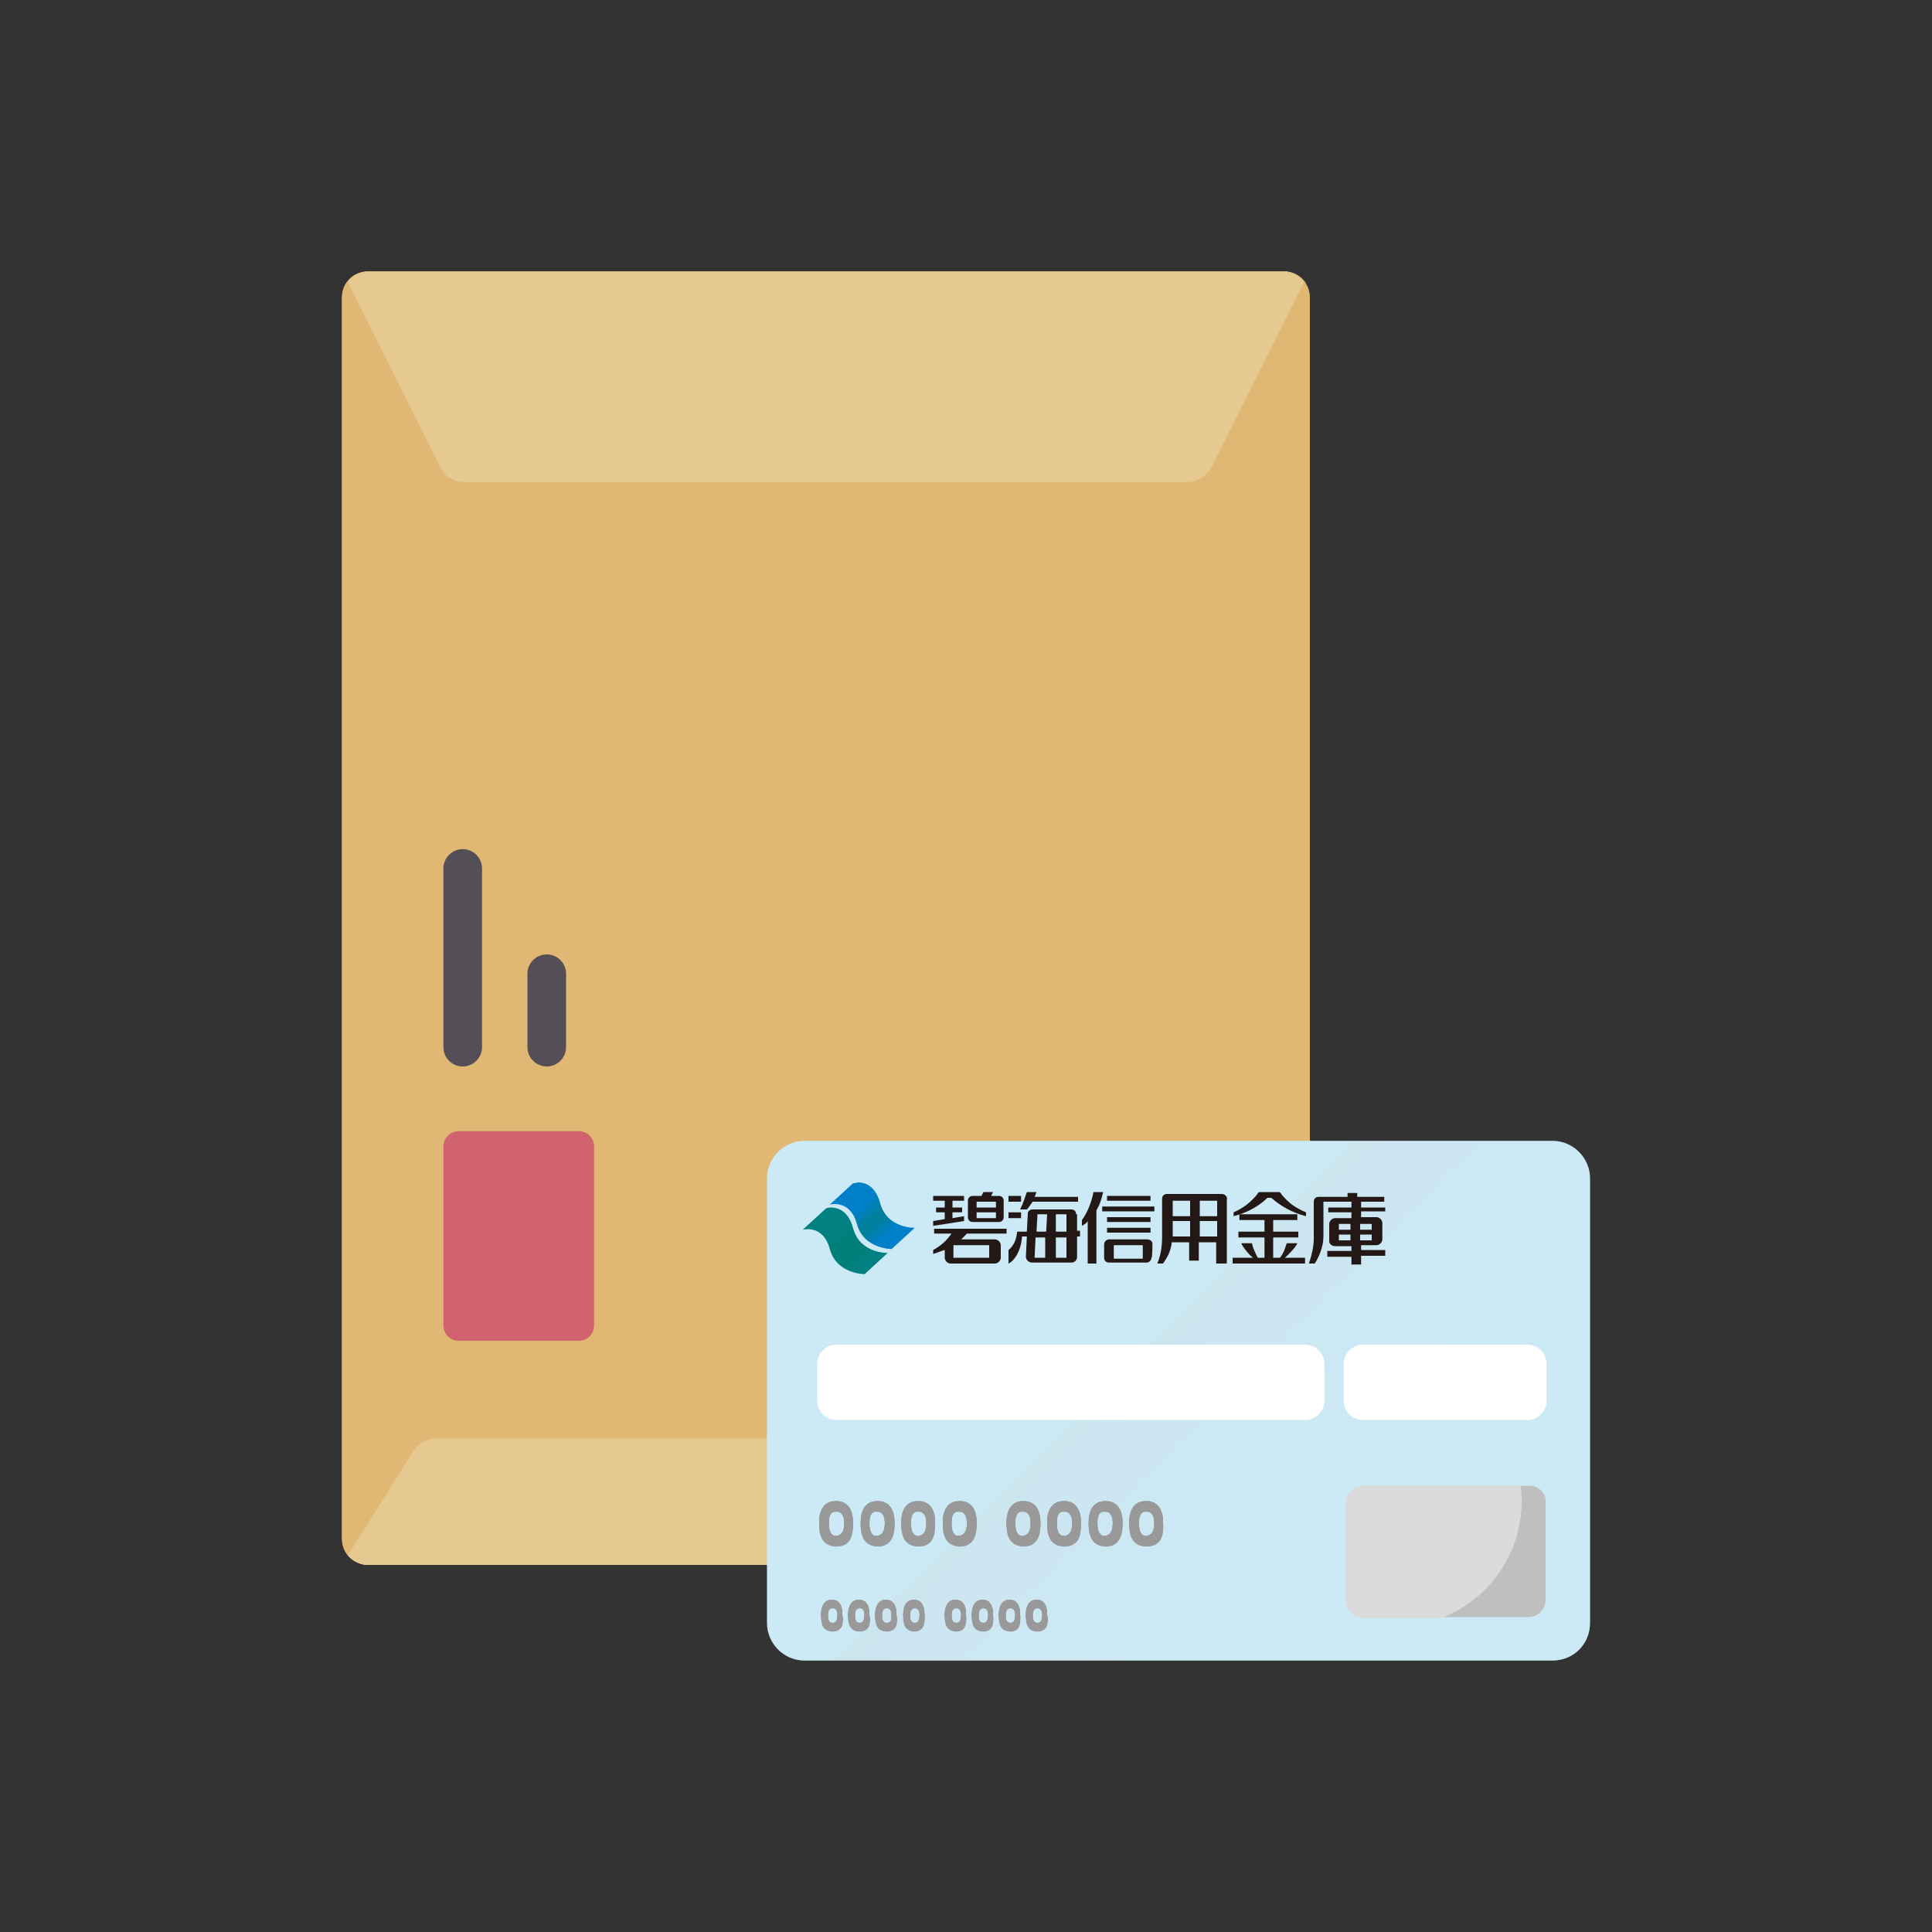 <?xml version="1.0" encoding="utf-8"?>
<!-- Generator: Adobe Illustrator 26.0.1, SVG Export Plug-In . SVG Version: 6.00 Build 0)  -->
<svg version="1.1" id="レイヤー_1" xmlns="http://www.w3.org/2000/svg" xmlns:xlink="http://www.w3.org/1999/xlink" x="0px"
	 y="0px" viewBox="0 0 200 200" style="enable-background:new 0 0 200 200;" xml:space="preserve">
<rect x="0" y="0" width="200" height="200" fill="#333333" stroke="none"/>
<style type="text/css">
	.st0{fill:#E0B773;}
	.st1{fill:#E5C991;}
	.st2{fill:#D1636E;}
	.st3{fill:#544F57;}
	.st4{fill:#FFFFFF;}
	.st5{opacity:0.2;fill:url(#SVGID_1_);}
	.st6{fill:#999999;}
	.st7{fill:none;}
	.st8{fill:#BFBFBF;}
	.st9{fill:#DBDBDB;}
	.st10{fill:#231815;}
	
		.st11{clip-path:url(#SVGID_00000095303046164746551770000016362745396256545967_);fill:url(#SVGID_00000155863067796444157280000018115390607374888844_);}
	
		.st12{clip-path:url(#SVGID_00000039838078449201741160000010856228253717698712_);fill:url(#SVGID_00000139286675382024290770000007649061155743678649_);}
</style>
<g>
	<path class="st0" d="M132.8,162H38.1c-1.5,0-2.7-1.2-2.7-2.7V30.8c0-1.5,1.2-2.7,2.7-2.7h94.8c1.5,0,2.7,1.2,2.7,2.7v128.5
		C135.5,160.8,134.3,162,132.8,162z"/>
	<path class="st0" d="M135.5,30.8v128.5c0,0.7-0.2,1.2-0.6,1.7c-0.5,0.6-1.2,1-2.1,1H38.1c-0.8,0-1.6-0.4-2.1-1
		c-0.4-0.5-0.6-1.1-0.6-1.7V30.8c0-0.6,0.2-1.2,0.5-1.6c0.5-0.7,1.3-1.1,2.2-1.1h94.8c0.9,0,1.7,0.4,2.2,1.1
		C135.3,29.6,135.5,30.2,135.5,30.8z"/>
	<path class="st1" d="M135,29.2l-9.6,19.2c-0.5,0.9-1.4,1.5-2.4,1.5h-75c-1,0-2-0.6-2.4-1.5l-9.6-19.2c0.5-0.7,1.3-1.1,2.2-1.1h94.8
		C133.7,28.1,134.5,28.5,135,29.2z"/>
	<path class="st1" d="M134.9,161c-0.5,0.6-1.2,1-2.1,1H38.1c-0.8,0-1.6-0.4-2.1-1l6.8-10.8c0.5-0.8,1.4-1.3,2.3-1.3h80.8
		c0.9,0,1.8,0.5,2.3,1.3L134.9,161z"/>
	<path class="st2" d="M45.9,137.2v-18.5c0-0.9,0.7-1.6,1.6-1.6h12.4c0.9,0,1.6,0.7,1.6,1.6v18.5c0,0.9-0.7,1.6-1.6,1.6H47.5
		C46.6,138.8,45.9,138.1,45.9,137.2z"/>
	<g>
		<g>
			<path class="st3" d="M56.6,110.4c-1.1,0-2-0.9-2-2v-7.6c0-1.1,0.9-2,2-2c1.1,0,2,0.9,2,2v7.6C58.6,109.5,57.7,110.4,56.6,110.4z"
				/>
		</g>
		<g>
			<path class="st3" d="M47.9,110.4c-1.1,0-2-0.9-2-2V89.9c0-1.1,0.9-2,2-2s2,0.9,2,2v18.5C49.9,109.5,49,110.4,47.9,110.4z"/>
		</g>
	</g>
</g>
<g>
	<path class="st4" d="M160.7,171.9H83.3c-2.2,0-3.9-1.8-3.9-3.9v-46c0-2.2,1.8-3.9,3.9-3.9h77.4c2.2,0,3.9,1.8,3.9,3.9v46
		C164.6,170.2,162.9,171.9,160.7,171.9z"/>
	<linearGradient id="SVGID_1_" gradientUnits="userSpaceOnUse" x1="88.367" y1="111.38" x2="155.62" y2="178.633">
		<stop  offset="0.431" style="stop-color:#0096D1"/>
		<stop  offset="0.434" style="stop-color:#0081B4"/>
		<stop  offset="0.683" style="stop-color:#0096D1"/>
		<stop  offset="1" style="stop-color:#0096D1"/>
	</linearGradient>
	<path class="st5" d="M160.7,171.9H83.3c-2.2,0-3.9-1.8-3.9-3.9v-46c0-2.2,1.8-3.9,3.9-3.9h77.4c2.2,0,3.9,1.8,3.9,3.9v46
		C164.6,170.2,162.9,171.9,160.7,171.9z"/>
	<g>
		<g>
			<path class="st6" d="M86.6,160.1L86.6,160.1c-1.2,0-1.8-0.8-1.8-2.1v-0.1c0-1.4,0.6-2.2,1.7-2.2h0.1c1,0,1.7,0.7,1.7,2.2v0.1
				C88.3,159.3,87.8,160.1,86.6,160.1z M87.4,157.9c0-1-0.3-1.4-0.8-1.4h-0.1c-0.5,0-0.7,0.4-0.7,1.4v0.1c0,0.9,0.3,1.3,0.7,1.3h0.1
				C87.1,159.2,87.4,158.9,87.4,157.9L87.4,157.9z"/>
			<path class="st6" d="M90.9,160.1L90.9,160.1c-1.2,0-1.8-0.8-1.8-2.1v-0.1c0-1.4,0.6-2.2,1.7-2.2h0.1c1,0,1.7,0.7,1.7,2.2v0.1
				C92.6,159.3,92,160.1,90.9,160.1z M91.6,157.9c0-1-0.3-1.4-0.8-1.4h-0.1c-0.5,0-0.7,0.4-0.7,1.4v0.1c0,0.9,0.3,1.3,0.7,1.3h0.1
				C91.3,159.2,91.6,158.9,91.6,157.9L91.6,157.9z"/>
			<path class="st6" d="M95.1,160.1L95.1,160.1c-1.2,0-1.8-0.8-1.8-2.1v-0.1c0-1.4,0.6-2.2,1.7-2.2h0.1c1,0,1.7,0.7,1.7,2.2v0.1
				C96.8,159.3,96.3,160.1,95.1,160.1z M95.9,157.9c0-1-0.3-1.4-0.8-1.4H95c-0.5,0-0.7,0.4-0.7,1.4v0.1c0,0.9,0.3,1.3,0.7,1.3h0.1
				C95.6,159.2,95.9,158.9,95.9,157.9L95.9,157.9z"/>
			<path class="st6" d="M99.4,160.1L99.4,160.1c-1.2,0-1.8-0.8-1.8-2.1v-0.1c0-1.4,0.6-2.2,1.7-2.2h0.1c1,0,1.7,0.7,1.7,2.2v0.1
				C101.1,159.3,100.5,160.1,99.4,160.1z M100.1,157.9c0-1-0.3-1.4-0.8-1.4h-0.1c-0.5,0-0.7,0.4-0.7,1.4v0.1c0,0.9,0.3,1.3,0.7,1.3
				h0.1C99.8,159.2,100.1,158.9,100.1,157.9L100.1,157.9z"/>
			<path class="st6" d="M106,160.1L106,160.1c-1.2,0-1.8-0.8-1.8-2.1v-0.1c0-1.4,0.6-2.2,1.7-2.2h0.1c1,0,1.7,0.7,1.7,2.2v0.1
				C107.7,159.3,107.1,160.1,106,160.1z M106.7,157.9c0-1-0.3-1.4-0.8-1.4h-0.1c-0.5,0-0.7,0.4-0.7,1.4v0.1c0,0.9,0.3,1.3,0.7,1.3
				h0.1C106.4,159.2,106.7,158.9,106.7,157.9L106.7,157.9z"/>
			<path class="st6" d="M110.2,160.1L110.2,160.1c-1.2,0-1.8-0.8-1.8-2.1v-0.1c0-1.4,0.6-2.2,1.7-2.2h0.1c1,0,1.7,0.7,1.7,2.2v0.1
				C111.9,159.3,111.4,160.1,110.2,160.1z M111,157.9c0-1-0.3-1.4-0.8-1.4h-0.1c-0.5,0-0.7,0.4-0.7,1.4v0.1c0,0.9,0.3,1.3,0.7,1.3
				h0.1C110.7,159.2,111,158.9,111,157.9L111,157.9z"/>
			<path class="st6" d="M114.5,160.1L114.5,160.1c-1.2,0-1.8-0.8-1.8-2.1v-0.1c0-1.4,0.6-2.2,1.7-2.2h0.1c1,0,1.7,0.7,1.7,2.2v0.1
				C116.2,159.3,115.6,160.1,114.5,160.1z M115.2,157.9c0-1-0.3-1.4-0.8-1.4h-0.1c-0.5,0-0.7,0.4-0.7,1.4v0.1c0,0.9,0.3,1.3,0.7,1.3
				h0.1C114.9,159.2,115.2,158.9,115.2,157.9L115.2,157.9z"/>
			<path class="st6" d="M118.7,160.1L118.7,160.1c-1.2,0-1.8-0.8-1.8-2.1v-0.1c0-1.4,0.6-2.2,1.7-2.2h0.1c1,0,1.7,0.7,1.7,2.2v0.1
				C120.5,159.3,119.9,160.1,118.7,160.1z M119.5,157.9c0-1-0.3-1.4-0.8-1.4h-0.1c-0.5,0-0.7,0.4-0.7,1.4v0.1c0,0.9,0.3,1.3,0.7,1.3
				h0.1C119.2,159.2,119.5,158.9,119.5,157.9L119.5,157.9z"/>
		</g>
		<g>
			<g>
				<g>
					<path class="st6" d="M86.6,159.8L86.6,159.8c-1.2,0-1.8-0.8-1.8-2.1v-0.1c0-1.4,0.6-2.2,1.7-2.2h0.1c1,0,1.7,0.7,1.7,2.2v0.1
						C88.3,159,87.8,159.8,86.6,159.8z M87.4,157.6c0-1-0.3-1.4-0.8-1.4h-0.1c-0.5,0-0.7,0.4-0.7,1.4v0.1c0,0.9,0.3,1.3,0.7,1.3h0.1
						C87.1,158.9,87.4,158.6,87.4,157.6L87.4,157.6z"/>
					<path class="st6" d="M90.9,159.8L90.9,159.8c-1.2,0-1.8-0.8-1.8-2.1v-0.1c0-1.4,0.6-2.2,1.7-2.2h0.1c1,0,1.7,0.7,1.7,2.2v0.1
						C92.6,159,92,159.8,90.9,159.8z M91.6,157.6c0-1-0.3-1.4-0.8-1.4h-0.1c-0.5,0-0.7,0.4-0.7,1.4v0.1c0,0.9,0.3,1.3,0.7,1.3h0.1
						C91.3,158.9,91.6,158.6,91.6,157.6L91.6,157.6z"/>
					<path class="st6" d="M95.1,159.8L95.1,159.8c-1.2,0-1.8-0.8-1.8-2.1v-0.1c0-1.4,0.6-2.2,1.7-2.2h0.1c1,0,1.7,0.7,1.7,2.2v0.1
						C96.8,159,96.3,159.8,95.1,159.8z M95.9,157.6c0-1-0.3-1.4-0.8-1.4H95c-0.5,0-0.7,0.4-0.7,1.4v0.1c0,0.9,0.3,1.3,0.7,1.3h0.1
						C95.6,158.9,95.9,158.6,95.9,157.6L95.9,157.6z"/>
					<path class="st6" d="M99.4,159.8L99.4,159.8c-1.2,0-1.8-0.8-1.8-2.1v-0.1c0-1.4,0.6-2.2,1.7-2.2h0.1c1,0,1.7,0.7,1.7,2.2v0.1
						C101.1,159,100.5,159.8,99.4,159.8z M100.1,157.6c0-1-0.3-1.4-0.8-1.4h-0.1c-0.5,0-0.7,0.4-0.7,1.4v0.1c0,0.9,0.3,1.3,0.7,1.3
						h0.1C99.8,158.9,100.1,158.6,100.1,157.6L100.1,157.6z"/>
				</g>
				<g>
					<path class="st6" d="M106,159.8L106,159.8c-1.2,0-1.8-0.8-1.8-2.1v-0.1c0-1.4,0.6-2.2,1.7-2.2h0.1c1,0,1.7,0.7,1.7,2.2v0.1
						C107.7,159,107.1,159.8,106,159.8z M106.7,157.6c0-1-0.3-1.4-0.8-1.4h-0.1c-0.5,0-0.7,0.4-0.7,1.4v0.1c0,0.9,0.3,1.3,0.7,1.3
						h0.1C106.4,158.9,106.7,158.6,106.7,157.6L106.7,157.6z"/>
					<path class="st6" d="M110.2,159.8L110.2,159.8c-1.2,0-1.8-0.8-1.8-2.1v-0.1c0-1.4,0.6-2.2,1.7-2.2h0.1c1,0,1.7,0.7,1.7,2.2v0.1
						C111.9,159,111.4,159.8,110.2,159.8z M111,157.6c0-1-0.3-1.4-0.8-1.4h-0.1c-0.5,0-0.7,0.4-0.7,1.4v0.1c0,0.9,0.3,1.3,0.7,1.3
						h0.1C110.7,158.9,111,158.6,111,157.6L111,157.6z"/>
					<path class="st6" d="M114.5,159.8L114.5,159.8c-1.2,0-1.8-0.8-1.8-2.1v-0.1c0-1.4,0.6-2.2,1.7-2.2h0.1c1,0,1.7,0.7,1.7,2.2v0.1
						C116.2,159,115.6,159.8,114.5,159.8z M115.2,157.6c0-1-0.3-1.4-0.8-1.4h-0.1c-0.5,0-0.7,0.4-0.7,1.4v0.1c0,0.9,0.3,1.3,0.7,1.3
						h0.1C114.9,158.9,115.2,158.6,115.2,157.6L115.2,157.6z"/>
					<path class="st6" d="M118.7,159.8L118.7,159.8c-1.2,0-1.8-0.8-1.8-2.1v-0.1c0-1.4,0.6-2.2,1.7-2.2h0.1c1,0,1.7,0.7,1.7,2.2v0.1
						C120.5,159,119.9,159.8,118.7,159.8z M119.5,157.6c0-1-0.3-1.4-0.8-1.4h-0.1c-0.5,0-0.7,0.4-0.7,1.4v0.1c0,0.9,0.3,1.3,0.7,1.3
						h0.1C119.2,158.9,119.5,158.6,119.5,157.6L119.5,157.6z"/>
				</g>
			</g>
			<g>
				<g>
					<path class="st6" d="M86.6,159.8L86.6,159.8c-1.2,0-1.8-0.8-1.8-2.1v-0.1c0-1.4,0.6-2.2,1.7-2.2h0.1c1,0,1.7,0.7,1.7,2.2v0.1
						C88.3,159,87.8,159.8,86.6,159.8z M87.4,157.6c0-1-0.3-1.4-0.8-1.4h-0.1c-0.5,0-0.7,0.4-0.7,1.4v0.1c0,0.9,0.3,1.3,0.7,1.3h0.1
						C87.1,158.9,87.4,158.6,87.4,157.6L87.4,157.6z"/>
					<path class="st6" d="M90.9,159.8L90.9,159.8c-1.2,0-1.8-0.8-1.8-2.1v-0.1c0-1.4,0.6-2.2,1.7-2.2h0.1c1,0,1.7,0.7,1.7,2.2v0.1
						C92.6,159,92,159.8,90.9,159.8z M91.6,157.6c0-1-0.3-1.4-0.8-1.4h-0.1c-0.5,0-0.7,0.4-0.7,1.4v0.1c0,0.9,0.3,1.3,0.7,1.3h0.1
						C91.3,158.9,91.6,158.6,91.6,157.6L91.6,157.6z"/>
					<path class="st6" d="M95.1,159.8L95.1,159.8c-1.2,0-1.8-0.8-1.8-2.1v-0.1c0-1.4,0.6-2.2,1.7-2.2h0.1c1,0,1.7,0.7,1.7,2.2v0.1
						C96.8,159,96.3,159.8,95.1,159.8z M95.9,157.6c0-1-0.3-1.4-0.8-1.4H95c-0.5,0-0.7,0.4-0.7,1.4v0.1c0,0.9,0.3,1.3,0.7,1.3h0.1
						C95.6,158.9,95.9,158.6,95.9,157.6L95.9,157.6z"/>
					<path class="st6" d="M99.4,159.8L99.4,159.8c-1.2,0-1.8-0.8-1.8-2.1v-0.1c0-1.4,0.6-2.2,1.7-2.2h0.1c1,0,1.7,0.7,1.7,2.2v0.1
						C101.1,159,100.5,159.8,99.4,159.8z M100.1,157.6c0-1-0.3-1.4-0.8-1.4h-0.1c-0.5,0-0.7,0.4-0.7,1.4v0.1c0,0.9,0.3,1.3,0.7,1.3
						h0.1C99.8,158.9,100.1,158.6,100.1,157.6L100.1,157.6z"/>
				</g>
				<g>
					<path class="st6" d="M106,159.8L106,159.8c-1.2,0-1.8-0.8-1.8-2.1v-0.1c0-1.4,0.6-2.2,1.7-2.2h0.1c1,0,1.7,0.7,1.7,2.2v0.1
						C107.7,159,107.1,159.8,106,159.8z M106.7,157.6c0-1-0.3-1.4-0.8-1.4h-0.1c-0.5,0-0.7,0.4-0.7,1.4v0.1c0,0.9,0.3,1.3,0.7,1.3
						h0.1C106.4,158.9,106.7,158.6,106.7,157.6L106.7,157.6z"/>
					<path class="st6" d="M110.2,159.8L110.2,159.8c-1.2,0-1.8-0.8-1.8-2.1v-0.1c0-1.4,0.6-2.2,1.7-2.2h0.1c1,0,1.7,0.7,1.7,2.2v0.1
						C111.9,159,111.4,159.8,110.2,159.8z M111,157.6c0-1-0.3-1.4-0.8-1.4h-0.1c-0.5,0-0.7,0.4-0.7,1.4v0.1c0,0.9,0.3,1.3,0.7,1.3
						h0.1C110.7,158.9,111,158.6,111,157.6L111,157.6z"/>
					<path class="st6" d="M114.5,159.8L114.5,159.8c-1.2,0-1.8-0.8-1.8-2.1v-0.1c0-1.4,0.6-2.2,1.7-2.2h0.1c1,0,1.7,0.7,1.7,2.2v0.1
						C116.2,159,115.6,159.8,114.5,159.8z M115.2,157.6c0-1-0.3-1.4-0.8-1.4h-0.1c-0.5,0-0.7,0.4-0.7,1.4v0.1c0,0.9,0.3,1.3,0.7,1.3
						h0.1C114.9,158.9,115.2,158.6,115.2,157.6L115.2,157.6z"/>
					<path class="st6" d="M118.7,159.8L118.7,159.8c-1.2,0-1.8-0.8-1.8-2.1v-0.1c0-1.4,0.6-2.2,1.7-2.2h0.1c1,0,1.7,0.7,1.7,2.2v0.1
						C120.5,159,119.9,159.8,118.7,159.8z M119.5,157.6c0-1-0.3-1.4-0.8-1.4h-0.1c-0.5,0-0.7,0.4-0.7,1.4v0.1c0,0.9,0.3,1.3,0.7,1.3
						h0.1C119.2,158.9,119.5,158.6,119.5,157.6L119.5,157.6z"/>
				</g>
			</g>
			<g>
				<g>
					<path class="st6" d="M86.6,159.8L86.6,159.8c-1.2,0-1.8-0.8-1.8-2.1v-0.1c0-1.4,0.6-2.2,1.7-2.2h0.1c1,0,1.7,0.7,1.7,2.2v0.1
						C88.3,159,87.8,159.8,86.6,159.8z M87.4,157.6c0-1-0.3-1.4-0.8-1.4h-0.1c-0.5,0-0.7,0.4-0.7,1.4v0.1c0,0.9,0.3,1.3,0.7,1.3h0.1
						C87.1,158.9,87.4,158.6,87.4,157.6L87.4,157.6z"/>
					<path class="st6" d="M90.9,159.8L90.9,159.8c-1.2,0-1.8-0.8-1.8-2.1v-0.1c0-1.4,0.6-2.2,1.7-2.2h0.1c1,0,1.7,0.7,1.7,2.2v0.1
						C92.6,159,92,159.8,90.9,159.8z M91.6,157.6c0-1-0.3-1.4-0.8-1.4h-0.1c-0.5,0-0.7,0.4-0.7,1.4v0.1c0,0.9,0.3,1.3,0.7,1.3h0.1
						C91.3,158.9,91.6,158.6,91.6,157.6L91.6,157.6z"/>
					<path class="st6" d="M95.1,159.8L95.1,159.8c-1.2,0-1.8-0.8-1.8-2.1v-0.1c0-1.4,0.6-2.2,1.7-2.2h0.1c1,0,1.7,0.7,1.7,2.2v0.1
						C96.8,159,96.3,159.8,95.1,159.8z M95.9,157.6c0-1-0.3-1.4-0.8-1.4H95c-0.5,0-0.7,0.4-0.7,1.4v0.1c0,0.9,0.3,1.3,0.7,1.3h0.1
						C95.6,158.9,95.9,158.6,95.9,157.6L95.9,157.6z"/>
					<path class="st6" d="M99.4,159.8L99.4,159.8c-1.2,0-1.8-0.8-1.8-2.1v-0.1c0-1.4,0.6-2.2,1.7-2.2h0.1c1,0,1.7,0.7,1.7,2.2v0.1
						C101.1,159,100.5,159.8,99.4,159.8z M100.1,157.6c0-1-0.3-1.4-0.8-1.4h-0.1c-0.5,0-0.7,0.4-0.7,1.4v0.1c0,0.9,0.3,1.3,0.7,1.3
						h0.1C99.8,158.9,100.1,158.6,100.1,157.6L100.1,157.6z"/>
				</g>
				<g>
					<path class="st6" d="M106,159.8L106,159.8c-1.2,0-1.8-0.8-1.8-2.1v-0.1c0-1.4,0.6-2.2,1.7-2.2h0.1c1,0,1.7,0.7,1.7,2.2v0.1
						C107.7,159,107.1,159.8,106,159.8z M106.7,157.6c0-1-0.3-1.4-0.8-1.4h-0.1c-0.5,0-0.7,0.4-0.7,1.4v0.1c0,0.9,0.3,1.3,0.7,1.3
						h0.1C106.4,158.9,106.7,158.6,106.7,157.6L106.7,157.6z"/>
					<path class="st6" d="M110.2,159.8L110.2,159.8c-1.2,0-1.8-0.8-1.8-2.1v-0.1c0-1.4,0.6-2.2,1.7-2.2h0.1c1,0,1.7,0.7,1.7,2.2v0.1
						C111.9,159,111.4,159.8,110.2,159.8z M111,157.6c0-1-0.3-1.4-0.8-1.4h-0.1c-0.5,0-0.7,0.4-0.7,1.4v0.1c0,0.9,0.3,1.3,0.7,1.3
						h0.1C110.7,158.9,111,158.6,111,157.6L111,157.6z"/>
					<path class="st6" d="M114.5,159.8L114.5,159.8c-1.2,0-1.8-0.8-1.8-2.1v-0.1c0-1.4,0.6-2.2,1.7-2.2h0.1c1,0,1.7,0.7,1.7,2.2v0.1
						C116.2,159,115.6,159.8,114.5,159.8z M115.2,157.6c0-1-0.3-1.4-0.8-1.4h-0.1c-0.5,0-0.7,0.4-0.7,1.4v0.1c0,0.9,0.3,1.3,0.7,1.3
						h0.1C114.9,158.9,115.2,158.6,115.2,157.6L115.2,157.6z"/>
					<path class="st6" d="M118.7,159.8L118.7,159.8c-1.2,0-1.8-0.8-1.8-2.1v-0.1c0-1.4,0.6-2.2,1.7-2.2h0.1c1,0,1.7,0.7,1.7,2.2v0.1
						C120.5,159,119.9,159.8,118.7,159.8z M119.5,157.6c0-1-0.3-1.4-0.8-1.4h-0.1c-0.5,0-0.7,0.4-0.7,1.4v0.1c0,0.9,0.3,1.3,0.7,1.3
						h0.1C119.2,158.9,119.5,158.6,119.5,157.6L119.5,157.6z"/>
				</g>
			</g>
		</g>
	</g>
	<g>
		<g>
			<path class="st6" d="M86.2,168.9L86.2,168.9c-0.8,0-1.2-0.5-1.2-1.4v-0.1c0-0.9,0.4-1.5,1.1-1.5h0c0.6,0,1.1,0.4,1.1,1.5v0.1
				C87.4,168.3,87,168.9,86.2,168.9z M86.7,167.4c0-0.7-0.2-0.9-0.5-0.9h0c-0.3,0-0.5,0.2-0.5,0.9v0.1c0,0.6,0.2,0.8,0.5,0.8h0
				C86.5,168.3,86.7,168.1,86.7,167.4L86.7,167.4z"/>
			<path class="st6" d="M89,168.9L89,168.9c-0.8,0-1.2-0.5-1.2-1.4v-0.1c0-0.9,0.4-1.5,1.1-1.5h0c0.6,0,1.1,0.4,1.1,1.5v0.1
				C90.2,168.3,89.8,168.9,89,168.9z M89.5,167.4c0-0.7-0.2-0.9-0.5-0.9h0c-0.3,0-0.5,0.2-0.5,0.9v0.1c0,0.6,0.2,0.8,0.5,0.8h0
				C89.3,168.3,89.5,168.1,89.5,167.4L89.5,167.4z"/>
			<path class="st6" d="M91.8,168.9L91.8,168.9c-0.8,0-1.2-0.5-1.2-1.4v-0.1c0-0.9,0.4-1.5,1.1-1.5h0c0.6,0,1.1,0.4,1.1,1.5v0.1
				C93,168.3,92.6,168.9,91.8,168.9z M92.3,167.4c0-0.7-0.2-0.9-0.5-0.9h0c-0.3,0-0.5,0.2-0.5,0.9v0.1c0,0.6,0.2,0.8,0.5,0.8h0
				C92.2,168.3,92.3,168.1,92.3,167.4L92.3,167.4z"/>
			<path class="st6" d="M94.7,168.9L94.7,168.9c-0.8,0-1.2-0.5-1.2-1.4v-0.1c0-0.9,0.4-1.5,1.1-1.5h0c0.6,0,1.1,0.4,1.1,1.5v0.1
				C95.8,168.3,95.4,168.9,94.7,168.9z M95.2,167.4c0-0.7-0.2-0.9-0.5-0.9h0c-0.3,0-0.5,0.2-0.5,0.9v0.1c0,0.6,0.2,0.8,0.5,0.8h0
				C95,168.3,95.2,168.1,95.2,167.4L95.2,167.4z"/>
			<path class="st6" d="M99,168.9L99,168.9c-0.8,0-1.2-0.5-1.2-1.4v-0.1c0-0.9,0.4-1.5,1.1-1.5h0c0.6,0,1.1,0.4,1.1,1.5v0.1
				C100.1,168.3,99.8,168.9,99,168.9z M99.5,167.4c0-0.7-0.2-0.9-0.5-0.9h0c-0.3,0-0.5,0.2-0.5,0.9v0.1c0,0.6,0.2,0.8,0.5,0.8h0
				C99.3,168.3,99.5,168.1,99.5,167.4L99.5,167.4z"/>
			<path class="st6" d="M101.8,168.9L101.8,168.9c-0.8,0-1.2-0.5-1.2-1.4v-0.1c0-0.9,0.4-1.5,1.1-1.5h0c0.6,0,1.1,0.4,1.1,1.5v0.1
				C102.9,168.3,102.6,168.9,101.8,168.9z M102.3,167.4c0-0.7-0.2-0.9-0.5-0.9h0c-0.3,0-0.5,0.2-0.5,0.9v0.1c0,0.6,0.2,0.8,0.5,0.8
				h0C102.1,168.3,102.3,168.1,102.3,167.4L102.3,167.4z"/>
			<path class="st6" d="M104.6,168.9L104.6,168.9c-0.8,0-1.2-0.5-1.2-1.4v-0.1c0-0.9,0.4-1.5,1.1-1.5h0c0.6,0,1.1,0.4,1.1,1.5v0.1
				C105.7,168.3,105.4,168.9,104.6,168.9z M105.1,167.4c0-0.7-0.2-0.9-0.5-0.9h0c-0.3,0-0.5,0.2-0.5,0.9v0.1c0,0.6,0.2,0.8,0.5,0.8
				h0C104.9,168.3,105.1,168.1,105.1,167.4L105.1,167.4z"/>
			<path class="st6" d="M107.4,168.9L107.4,168.9c-0.8,0-1.2-0.5-1.2-1.4v-0.1c0-0.9,0.4-1.5,1.1-1.5h0c0.6,0,1.1,0.4,1.1,1.5v0.1
				C108.6,168.3,108.2,168.9,107.4,168.9z M107.9,167.4c0-0.7-0.2-0.9-0.5-0.9h0c-0.3,0-0.5,0.2-0.5,0.9v0.1c0,0.6,0.2,0.8,0.5,0.8
				h0C107.7,168.3,107.9,168.1,107.9,167.4L107.9,167.4z"/>
		</g>
		<g>
			<g>
				<g>
					<path class="st6" d="M86.2,168.6L86.2,168.6c-0.8,0-1.2-0.5-1.2-1.4v-0.1c0-0.9,0.4-1.5,1.1-1.5h0c0.6,0,1.1,0.4,1.1,1.5v0.1
						C87.4,168,87,168.6,86.2,168.6z M86.7,167.1c0-0.7-0.2-0.9-0.5-0.9h0c-0.3,0-0.5,0.2-0.5,0.9v0.1c0,0.6,0.2,0.8,0.5,0.8h0
						C86.5,168,86.7,167.8,86.7,167.1L86.7,167.1z"/>
					<path class="st6" d="M89,168.6L89,168.6c-0.8,0-1.2-0.5-1.2-1.4v-0.1c0-0.9,0.4-1.5,1.1-1.5h0c0.6,0,1.1,0.4,1.1,1.5v0.1
						C90.2,168,89.8,168.6,89,168.6z M89.5,167.1c0-0.7-0.2-0.9-0.5-0.9h0c-0.3,0-0.5,0.2-0.5,0.9v0.1c0,0.6,0.2,0.8,0.5,0.8h0
						C89.3,168,89.5,167.8,89.5,167.1L89.5,167.1z"/>
					<path class="st6" d="M91.8,168.6L91.8,168.6c-0.8,0-1.2-0.5-1.2-1.4v-0.1c0-0.9,0.4-1.5,1.1-1.5h0c0.6,0,1.1,0.4,1.1,1.5v0.1
						C93,168,92.6,168.6,91.8,168.6z M92.3,167.1c0-0.7-0.2-0.9-0.5-0.9h0c-0.3,0-0.5,0.2-0.5,0.9v0.1c0,0.6,0.2,0.8,0.5,0.8h0
						C92.2,168,92.3,167.8,92.3,167.1L92.3,167.1z"/>
					<path class="st6" d="M94.7,168.6L94.7,168.6c-0.8,0-1.2-0.5-1.2-1.4v-0.1c0-0.9,0.4-1.5,1.1-1.5h0c0.6,0,1.1,0.4,1.1,1.5v0.1
						C95.8,168,95.4,168.6,94.7,168.6z M95.2,167.1c0-0.7-0.2-0.9-0.5-0.9h0c-0.3,0-0.5,0.2-0.5,0.9v0.1c0,0.6,0.2,0.8,0.5,0.8h0
						C95,168,95.2,167.8,95.2,167.1L95.2,167.1z"/>
				</g>
				<g>
					<path class="st6" d="M99,168.6L99,168.6c-0.8,0-1.2-0.5-1.2-1.4v-0.1c0-0.9,0.4-1.5,1.1-1.5h0c0.6,0,1.1,0.4,1.1,1.5v0.1
						C100.1,168,99.8,168.6,99,168.6z M99.5,167.1c0-0.7-0.2-0.9-0.5-0.9h0c-0.3,0-0.5,0.2-0.5,0.9v0.1c0,0.6,0.2,0.8,0.5,0.8h0
						C99.3,168,99.5,167.8,99.5,167.1L99.5,167.1z"/>
					<path class="st6" d="M101.8,168.6L101.8,168.6c-0.8,0-1.2-0.5-1.2-1.4v-0.1c0-0.9,0.4-1.5,1.1-1.5h0c0.6,0,1.1,0.4,1.1,1.5v0.1
						C102.9,168,102.6,168.6,101.8,168.6z M102.3,167.1c0-0.7-0.2-0.9-0.5-0.9h0c-0.3,0-0.5,0.2-0.5,0.9v0.1c0,0.6,0.2,0.8,0.5,0.8
						h0C102.1,168,102.3,167.8,102.3,167.1L102.3,167.1z"/>
					<path class="st6" d="M104.6,168.6L104.6,168.6c-0.8,0-1.2-0.5-1.2-1.4v-0.1c0-0.9,0.4-1.5,1.1-1.5h0c0.6,0,1.1,0.4,1.1,1.5v0.1
						C105.7,168,105.4,168.6,104.6,168.6z M105.1,167.1c0-0.7-0.2-0.9-0.5-0.9h0c-0.3,0-0.5,0.2-0.5,0.9v0.1c0,0.6,0.2,0.8,0.5,0.8
						h0C104.9,168,105.1,167.8,105.1,167.1L105.1,167.1z"/>
					<path class="st6" d="M107.4,168.6L107.4,168.6c-0.8,0-1.2-0.5-1.2-1.4v-0.1c0-0.9,0.4-1.5,1.1-1.5h0c0.6,0,1.1,0.4,1.1,1.5v0.1
						C108.6,168,108.2,168.6,107.4,168.6z M107.9,167.1c0-0.7-0.2-0.9-0.5-0.9h0c-0.3,0-0.5,0.2-0.5,0.9v0.1c0,0.6,0.2,0.8,0.5,0.8
						h0C107.7,168,107.9,167.8,107.9,167.1L107.9,167.1z"/>
				</g>
			</g>
			<g>
				<g>
					<path class="st6" d="M86.2,168.6L86.2,168.6c-0.8,0-1.2-0.5-1.2-1.4v-0.1c0-0.9,0.4-1.5,1.1-1.5h0c0.6,0,1.1,0.4,1.1,1.5v0.1
						C87.4,168,87,168.6,86.2,168.6z M86.7,167.1c0-0.7-0.2-0.9-0.5-0.9h0c-0.3,0-0.5,0.2-0.5,0.9v0.1c0,0.6,0.2,0.8,0.5,0.8h0
						C86.5,168,86.7,167.8,86.7,167.1L86.7,167.1z"/>
					<path class="st6" d="M89,168.6L89,168.6c-0.8,0-1.2-0.5-1.2-1.4v-0.1c0-0.9,0.4-1.5,1.1-1.5h0c0.6,0,1.1,0.4,1.1,1.5v0.1
						C90.2,168,89.8,168.6,89,168.6z M89.5,167.1c0-0.7-0.2-0.9-0.5-0.9h0c-0.3,0-0.5,0.2-0.5,0.9v0.1c0,0.6,0.2,0.8,0.5,0.8h0
						C89.3,168,89.5,167.8,89.5,167.1L89.5,167.1z"/>
					<path class="st6" d="M91.8,168.6L91.8,168.6c-0.8,0-1.2-0.5-1.2-1.4v-0.1c0-0.9,0.4-1.5,1.1-1.5h0c0.6,0,1.1,0.4,1.1,1.5v0.1
						C93,168,92.6,168.6,91.8,168.6z M92.3,167.1c0-0.7-0.2-0.9-0.5-0.9h0c-0.3,0-0.5,0.2-0.5,0.9v0.1c0,0.6,0.2,0.8,0.5,0.8h0
						C92.2,168,92.3,167.8,92.3,167.1L92.3,167.1z"/>
					<path class="st6" d="M94.7,168.6L94.7,168.6c-0.8,0-1.2-0.5-1.2-1.4v-0.1c0-0.9,0.4-1.5,1.1-1.5h0c0.6,0,1.1,0.4,1.1,1.5v0.1
						C95.8,168,95.4,168.6,94.7,168.6z M95.2,167.1c0-0.7-0.2-0.9-0.5-0.9h0c-0.3,0-0.5,0.2-0.5,0.9v0.1c0,0.6,0.2,0.8,0.5,0.8h0
						C95,168,95.2,167.8,95.2,167.1L95.2,167.1z"/>
				</g>
				<g>
					<path class="st6" d="M99,168.6L99,168.6c-0.8,0-1.2-0.5-1.2-1.4v-0.1c0-0.9,0.4-1.5,1.1-1.5h0c0.6,0,1.1,0.4,1.1,1.5v0.1
						C100.1,168,99.8,168.6,99,168.6z M99.5,167.1c0-0.7-0.2-0.9-0.5-0.9h0c-0.3,0-0.5,0.2-0.5,0.9v0.1c0,0.6,0.2,0.8,0.5,0.8h0
						C99.3,168,99.5,167.8,99.5,167.1L99.5,167.1z"/>
					<path class="st6" d="M101.8,168.6L101.8,168.6c-0.8,0-1.2-0.5-1.2-1.4v-0.1c0-0.9,0.4-1.5,1.1-1.5h0c0.6,0,1.1,0.4,1.1,1.5v0.1
						C102.9,168,102.6,168.6,101.8,168.6z M102.3,167.1c0-0.7-0.2-0.9-0.5-0.9h0c-0.3,0-0.5,0.2-0.5,0.9v0.1c0,0.6,0.2,0.8,0.5,0.8
						h0C102.1,168,102.3,167.8,102.3,167.1L102.3,167.1z"/>
					<path class="st6" d="M104.6,168.6L104.6,168.6c-0.8,0-1.2-0.5-1.2-1.4v-0.1c0-0.9,0.4-1.5,1.1-1.5h0c0.6,0,1.1,0.4,1.1,1.5v0.1
						C105.7,168,105.4,168.6,104.6,168.6z M105.1,167.1c0-0.7-0.2-0.9-0.5-0.9h0c-0.3,0-0.5,0.2-0.5,0.9v0.1c0,0.6,0.2,0.8,0.5,0.8
						h0C104.9,168,105.1,167.8,105.1,167.1L105.1,167.1z"/>
					<path class="st6" d="M107.4,168.6L107.4,168.6c-0.8,0-1.2-0.5-1.2-1.4v-0.1c0-0.9,0.4-1.5,1.1-1.5h0c0.6,0,1.1,0.4,1.1,1.5v0.1
						C108.6,168,108.2,168.6,107.4,168.6z M107.9,167.1c0-0.7-0.2-0.9-0.5-0.9h0c-0.3,0-0.5,0.2-0.5,0.9v0.1c0,0.6,0.2,0.8,0.5,0.8
						h0C107.7,168,107.9,167.8,107.9,167.1L107.9,167.1z"/>
				</g>
			</g>
			<g>
				<g>
					<path class="st6" d="M86.2,168.6L86.2,168.6c-0.8,0-1.2-0.5-1.2-1.4v-0.1c0-0.9,0.4-1.5,1.1-1.5h0c0.6,0,1.1,0.4,1.1,1.5v0.1
						C87.4,168,87,168.6,86.2,168.6z M86.7,167.1c0-0.7-0.2-0.9-0.5-0.9h0c-0.3,0-0.5,0.2-0.5,0.9v0.1c0,0.6,0.2,0.8,0.5,0.8h0
						C86.5,168,86.7,167.8,86.7,167.1L86.7,167.1z"/>
					<path class="st6" d="M89,168.6L89,168.6c-0.8,0-1.2-0.5-1.2-1.4v-0.1c0-0.9,0.4-1.5,1.1-1.5h0c0.6,0,1.1,0.4,1.1,1.5v0.1
						C90.2,168,89.8,168.6,89,168.6z M89.5,167.1c0-0.7-0.2-0.9-0.5-0.9h0c-0.3,0-0.5,0.2-0.5,0.9v0.1c0,0.6,0.2,0.8,0.5,0.8h0
						C89.3,168,89.5,167.8,89.5,167.1L89.5,167.1z"/>
					<path class="st6" d="M91.8,168.6L91.8,168.6c-0.8,0-1.2-0.5-1.2-1.4v-0.1c0-0.9,0.4-1.5,1.1-1.5h0c0.6,0,1.1,0.4,1.1,1.5v0.1
						C93,168,92.6,168.6,91.8,168.6z M92.3,167.1c0-0.7-0.2-0.9-0.5-0.9h0c-0.3,0-0.5,0.2-0.5,0.9v0.1c0,0.6,0.2,0.8,0.5,0.8h0
						C92.2,168,92.3,167.8,92.3,167.1L92.3,167.1z"/>
					<path class="st6" d="M94.7,168.6L94.7,168.6c-0.8,0-1.2-0.5-1.2-1.4v-0.1c0-0.9,0.4-1.5,1.1-1.5h0c0.6,0,1.1,0.4,1.1,1.5v0.1
						C95.8,168,95.4,168.6,94.7,168.6z M95.2,167.1c0-0.7-0.2-0.9-0.5-0.9h0c-0.3,0-0.5,0.2-0.5,0.9v0.1c0,0.6,0.2,0.8,0.5,0.8h0
						C95,168,95.2,167.8,95.2,167.1L95.2,167.1z"/>
				</g>
				<g>
					<path class="st6" d="M99,168.6L99,168.6c-0.8,0-1.2-0.5-1.2-1.4v-0.1c0-0.9,0.4-1.5,1.1-1.5h0c0.6,0,1.1,0.4,1.1,1.5v0.1
						C100.1,168,99.8,168.6,99,168.6z M99.5,167.1c0-0.7-0.2-0.9-0.5-0.9h0c-0.3,0-0.5,0.2-0.5,0.9v0.1c0,0.6,0.2,0.8,0.5,0.8h0
						C99.3,168,99.5,167.8,99.5,167.1L99.5,167.1z"/>
					<path class="st6" d="M101.8,168.6L101.8,168.6c-0.8,0-1.2-0.5-1.2-1.4v-0.1c0-0.9,0.4-1.5,1.1-1.5h0c0.6,0,1.1,0.4,1.1,1.5v0.1
						C102.9,168,102.6,168.6,101.8,168.6z M102.3,167.1c0-0.7-0.2-0.9-0.5-0.9h0c-0.3,0-0.5,0.2-0.5,0.9v0.1c0,0.6,0.2,0.8,0.5,0.8
						h0C102.1,168,102.3,167.8,102.3,167.1L102.3,167.1z"/>
					<path class="st6" d="M104.6,168.6L104.6,168.6c-0.8,0-1.2-0.5-1.2-1.4v-0.1c0-0.9,0.4-1.5,1.1-1.5h0c0.6,0,1.1,0.4,1.1,1.5v0.1
						C105.7,168,105.4,168.6,104.6,168.6z M105.1,167.1c0-0.7-0.2-0.9-0.5-0.9h0c-0.3,0-0.5,0.2-0.5,0.9v0.1c0,0.6,0.2,0.8,0.5,0.8
						h0C104.9,168,105.1,167.8,105.1,167.1L105.1,167.1z"/>
					<path class="st6" d="M107.4,168.6L107.4,168.6c-0.8,0-1.2-0.5-1.2-1.4v-0.1c0-0.9,0.4-1.5,1.1-1.5h0c0.6,0,1.1,0.4,1.1,1.5v0.1
						C108.6,168,108.2,168.6,107.4,168.6z M107.9,167.1c0-0.7-0.2-0.9-0.5-0.9h0c-0.3,0-0.5,0.2-0.5,0.9v0.1c0,0.6,0.2,0.8,0.5,0.8
						h0C107.7,168,107.9,167.8,107.9,167.1L107.9,167.1z"/>
				</g>
			</g>
		</g>
	</g>
	<path class="st7" d="M160.7,171.9H83.3c-2.2,0-3.9-1.8-3.9-3.9v-46c0-2.2,1.8-3.9,3.9-3.9h77.4c2.2,0,3.9,1.8,3.9,3.9v46
		C164.6,170.2,162.9,171.9,160.7,171.9z"/>
	<g>
		<path class="st8" d="M158.3,153.8h-0.9c0.1,0.5,0.1,1,0.1,1.6c0,5.5-3.5,10.2-8.4,12h9.1c1,0,1.8-0.8,1.8-1.8v-10.1
			C160.1,154.6,159.3,153.8,158.3,153.8z"/>
		<path class="st9" d="M157.5,155.4c0-0.5,0-1.1-0.1-1.6h-16.3c-1,0-1.8,0.8-1.8,1.8v10.1c0,1,0.8,1.8,1.8,1.8h8.1
			C154.1,165.6,157.5,160.9,157.5,155.4z"/>
	</g>
</g>
<g>
	<path class="st10" d="M101.1,124.4h2v0.6h-2V124.4z M101.1,125.5h2v0.6h-2V125.5z M103.9,124.3c0-0.3-0.2-0.5-0.5-0.5v0h-0.8
		l0.2-0.4h-1l-0.2,0.4h-0.9c-0.3,0-0.5,0.2-0.5,0.5c0,0,0,1.7,0,1.7c0,0.3,0.2,0.5,0.5,0.5c0,0,0,0,0,0h2.7v0c0.3,0,0.5-0.2,0.5-0.5
		L103.9,124.3L103.9,124.3z"/>
	<polygon class="st10" points="97.8,125 96.9,125 96.9,125.5 97.8,125.5 97.8,126.2 96.6,126.4 96.6,126.9 99.8,126.4 99.8,125.9 
		98.6,126.1 98.6,125.5 99.6,125.5 99.6,125 98.6,125 98.6,124.3 99.8,124.3 99.8,123.8 96.6,123.8 96.6,124.3 97.8,124.3 	"/>
	<path class="st10" d="M98.7,128.9h3.7v1.3h-3.7V128.9z M96.6,127.7h1.9c-0.5,0.7-1,1.2-1.9,1.7v0.4c0.4-0.1,0.8-0.3,1.2-0.4
		c0,0,0,0.8,0,0.8c0,0.3,0.3,0.6,0.6,0.6h4.6c0.3,0,0.6-0.3,0.6-0.6l0-1.3c0-0.3-0.3-0.6-0.6-0.6c0,0-3.5,0-3.5,0
		c0.2-0.2,0.4-0.4,0.6-0.6h4.1v-0.5h-7.5V127.7z"/>
	<rect x="104.4" y="123.8" class="st10" width="1.3" height="0.6"/>
	<rect x="104.4" y="125.5" class="st10" width="1.3" height="0.6"/>
	<path class="st10" d="M110.4,127.5h-1.1l0-1.8h1.1V127.5 M110.4,130.2h-1.1l0-2.1h1.1V130.2z M108.3,127.5h-1l0.1-1.8h1
		L108.3,127.5z M108.2,130.2h-1.1l0.1-2.1h1L108.2,130.2z M111.4,125.7L111.4,125.7c0-0.3-0.2-0.5-0.5-0.5v0h-4v0
		c-0.3,0-0.5,0.2-0.5,0.4l-0.1,1.9h-1c-0.1,0.8-0.3,1.4-0.9,1.9v1.4c0.5-0.2,1.3-1.2,1.4-2.8h0.5c0,0-0.1,2.1-0.1,2.1
		c0,0.3,0.3,0.6,0.6,0.6c0,0,4.1,0,4.1,0c0.4,0,0.6-0.3,0.6-0.6v-2.1h0.3v-0.6h-0.3V125.7z"/>
	<path class="st10" d="M106.3,125.2c0.2-0.2,0.3-0.4,0.6-0.8h4.7v-0.5h-4.5c0.1-0.2,0.1-0.3,0.2-0.5h-1c-0.2,0.6-0.4,1.2-0.7,1.8
		H106.3"/>
	<path class="st10" d="M115.3,128.9h3v1.4h-3V128.9z M119.3,128.8L119.3,128.8c0-0.3-0.2-0.5-0.6-0.5v0h-3.9v0
		c-0.3,0-0.5,0.3-0.5,0.5c0,0,0,1.4,0,1.4c0,0.3,0.2,0.5,0.5,0.5h3.9c0.3,0,0.5-0.3,0.5-0.5C119.3,130.2,119.3,128.8,119.3,128.8"/>
	<rect x="114.6" y="123.8" class="st10" width="4.5" height="0.5"/>
	<rect x="114.1" y="124.9" class="st10" width="5.4" height="0.5"/>
	<rect x="114.6" y="126" class="st10" width="4.5" height="0.5"/>
	<rect x="114.6" y="127.1" class="st10" width="4.5" height="0.5"/>
	<path class="st10" d="M113.2,123.4c-0.2,1-0.6,2.1-1.2,2.9v0.6c0.2-0.1,0.5-0.3,0.6-0.5v4.4h0.9v-5.5c0.4-0.7,0.5-1.1,0.7-1.9
		H113.2"/>
	<path class="st10" d="M124.2,124.3h1.8v1.6h-1.8V124.3z M124.2,126.4h1.8v1.6h-1.8V126.4z M121.4,124.3h1.8v1.6h-1.8V124.3z
		 M121.4,126.4h1.8v1.6h-1.8V126.4z M126.5,123.6c0,0-5.7,0-5.7,0v0c-0.3,0-0.5,0.2-0.5,0.5h0v4c0,0.7-0.1,1.8-0.5,2.7h0.6
		c0.4-0.6,0.8-1.2,0.9-2.2h1.8v1.9h1v-1.9h1.8v2.2h1.1v-6.6h0C127.1,123.9,126.8,123.6,126.5,123.6"/>
	<path class="st10" d="M134.3,128.7h-1.1c-0.2,0.6-0.3,1-0.7,1.5h-0.7v-2.1h2.6v-0.6h-2.6v-1.2h2.5v-0.6h-6v0.6h2.6v1.2h-2.7v0.6
		h2.7v2.1h-0.7c-0.3-0.6-0.5-1-0.6-1.5h-1.1c0.1,0.3,0.7,1.1,1.2,1.5h-2.1v0.6h7.5v-0.6H133C133.5,129.8,134.2,129,134.3,128.7"/>
	<path class="st10" d="M132.7,123.7c-0.1-0.2-0.2-0.3-0.3-0.3l0,0v0h-2l0,0c-0.1,0-0.2,0.1-0.3,0.3c-0.7,0.8-1.3,1.3-2.4,1.8v0.4
		c1.6-0.4,2.8-1.2,3.5-1.9h0.4c0.8,0.7,2,1.5,3.6,1.9v-0.4C134,125,133.4,124.5,132.7,123.7"/>
	<path class="st10" d="M140.8,126.7h1.2v0.6h-1.2V126.7z M140.8,127.8h1.2v0.6h-1.2V127.8z M138.6,126.7h1.2v0.6h-1.2V126.7z
		 M138.6,127.8h1.2v0.6h-1.2V127.8z M143.3,124.4v-0.5h-2.8v-0.4h-1v0.4h-3v0c-0.3,0-0.5,0.2-0.5,0.5c0,0,0,0,0,0h0v3.9
		c0,0.7-0.2,1.6-0.5,2.5h0.6c0.4-0.6,0.9-1.7,0.9-2.8l0-3.6h2.9v0.6h-2.4v0.5h2.4v0.6h-1.7v0c-0.3,0-0.6,0.3-0.6,0.6v0h0v1.8h0
		c0,0.3,0.3,0.5,0.6,0.5c0,0,0,0,0,0v0h1.7v0.5h-2.5v0.6h2.5v0.8h1V130h2.5v-0.6h-2.5v-0.5h1.6v0h0c0.3,0,0.6-0.3,0.6-0.6h0
		c0,0,0-1.7,0-1.7c0-0.3-0.3-0.6-0.6-0.6h0v0h-1.6v-0.6h2.5V125h-2.5v-0.6H143.3z"/>
	<g>
		<defs>
			<path id="SVGID_00000046324269570975455150000006006347086327451784_" d="M88.3,122.5l-2.4,2.2c0,0,2.1-0.6,2.8,2
				c0.7,2.6,3.6,2.6,3.6,2.6l2.4-2.2c0,0-2.9,0.1-3.6-2.6c-0.5-1.8-1.6-2.1-2.3-2.1C88.5,122.5,88.3,122.5,88.3,122.5"/>
		</defs>
		<clipPath id="SVGID_00000024700603422033082400000017732560253640740012_">
			<use xlink:href="#SVGID_00000046324269570975455150000006006347086327451784_"  style="overflow:visible;"/>
		</clipPath>
		
			<linearGradient id="SVGID_00000039849390171082770060000000138115518621800889_" gradientUnits="userSpaceOnUse" x1="-520.776" y1="522.449" x2="-520.376" y2="522.449" gradientTransform="matrix(12.384 14.759 16.5 -14.794 -2083.653 15538.526)">
			<stop  offset="0" style="stop-color:#0080C9"/>
			<stop  offset="0.3" style="stop-color:#0080C9"/>
			<stop  offset="0.5" style="stop-color:#00809B"/>
			<stop  offset="0.6" style="stop-color:#00809B"/>
			<stop  offset="0.8" style="stop-color:#0080C9"/>
			<stop  offset="0.972" style="stop-color:#0080C9"/>
			<stop  offset="1" style="stop-color:#0080C9"/>
		</linearGradient>
		
			<polygon style="clip-path:url(#SVGID_00000024700603422033082400000017732560253640740012_);fill:url(#SVGID_00000039849390171082770060000000138115518621800889_);" points="
			90.9,119.1 98,126.4 89.6,133.9 82.5,125.4 		"/>
	</g>
	<g>
		<defs>
			<path id="SVGID_00000130619852186312721870000009247698863393066896_" d="M85.5,125.1l-2.4,2.2c0,0,2.1-0.6,2.8,2
				c0.7,2.6,3.6,2.6,3.6,2.6l2.4-2.2c0,0-2.9,0.1-3.6-2.6c-0.5-1.8-1.6-2.1-2.3-2.1C85.7,125,85.5,125.1,85.5,125.1"/>
		</defs>
		<clipPath id="SVGID_00000090994670746726355440000016340179156305452935_">
			<use xlink:href="#SVGID_00000130619852186312721870000009247698863393066896_"  style="overflow:visible;"/>
		</clipPath>
		
			<linearGradient id="SVGID_00000105395323992380623940000007431708280520718242_" gradientUnits="userSpaceOnUse" x1="-520.776" y1="522.7" x2="-520.375" y2="522.7" gradientTransform="matrix(12.386 14.761 16.503 -14.796 -2090.87 15547.081)">
			<stop  offset="0" style="stop-color:#008080"/>
			<stop  offset="0.3" style="stop-color:#008080"/>
			<stop  offset="0.5" style="stop-color:#007F78"/>
			<stop  offset="0.6" style="stop-color:#007F78"/>
			<stop  offset="0.8" style="stop-color:#008080"/>
			<stop  offset="1" style="stop-color:#008080"/>
		</linearGradient>
		
			<polygon style="clip-path:url(#SVGID_00000090994670746726355440000016340179156305452935_);fill:url(#SVGID_00000105395323992380623940000007431708280520718242_);" points="
			88.1,120.5 95.2,128.9 86.9,136.4 79.8,127.9 		"/>
	</g>
</g>
<path class="st4" d="M137.1,145c0,1.1-0.9,2-2,2H86.6c-1.1,0-2-0.9-2-2v-3.8c0-1.1,0.9-2,2-2h48.5c1.1,0,2,0.9,2,2V145z"/>
<path class="st4" d="M160.1,145c0,1.1-0.9,2-2,2h-17c-1.1,0-2-0.9-2-2v-3.8c0-1.1,0.9-2,2-2h17c1.1,0,2,0.9,2,2V145z"/>
</svg>
